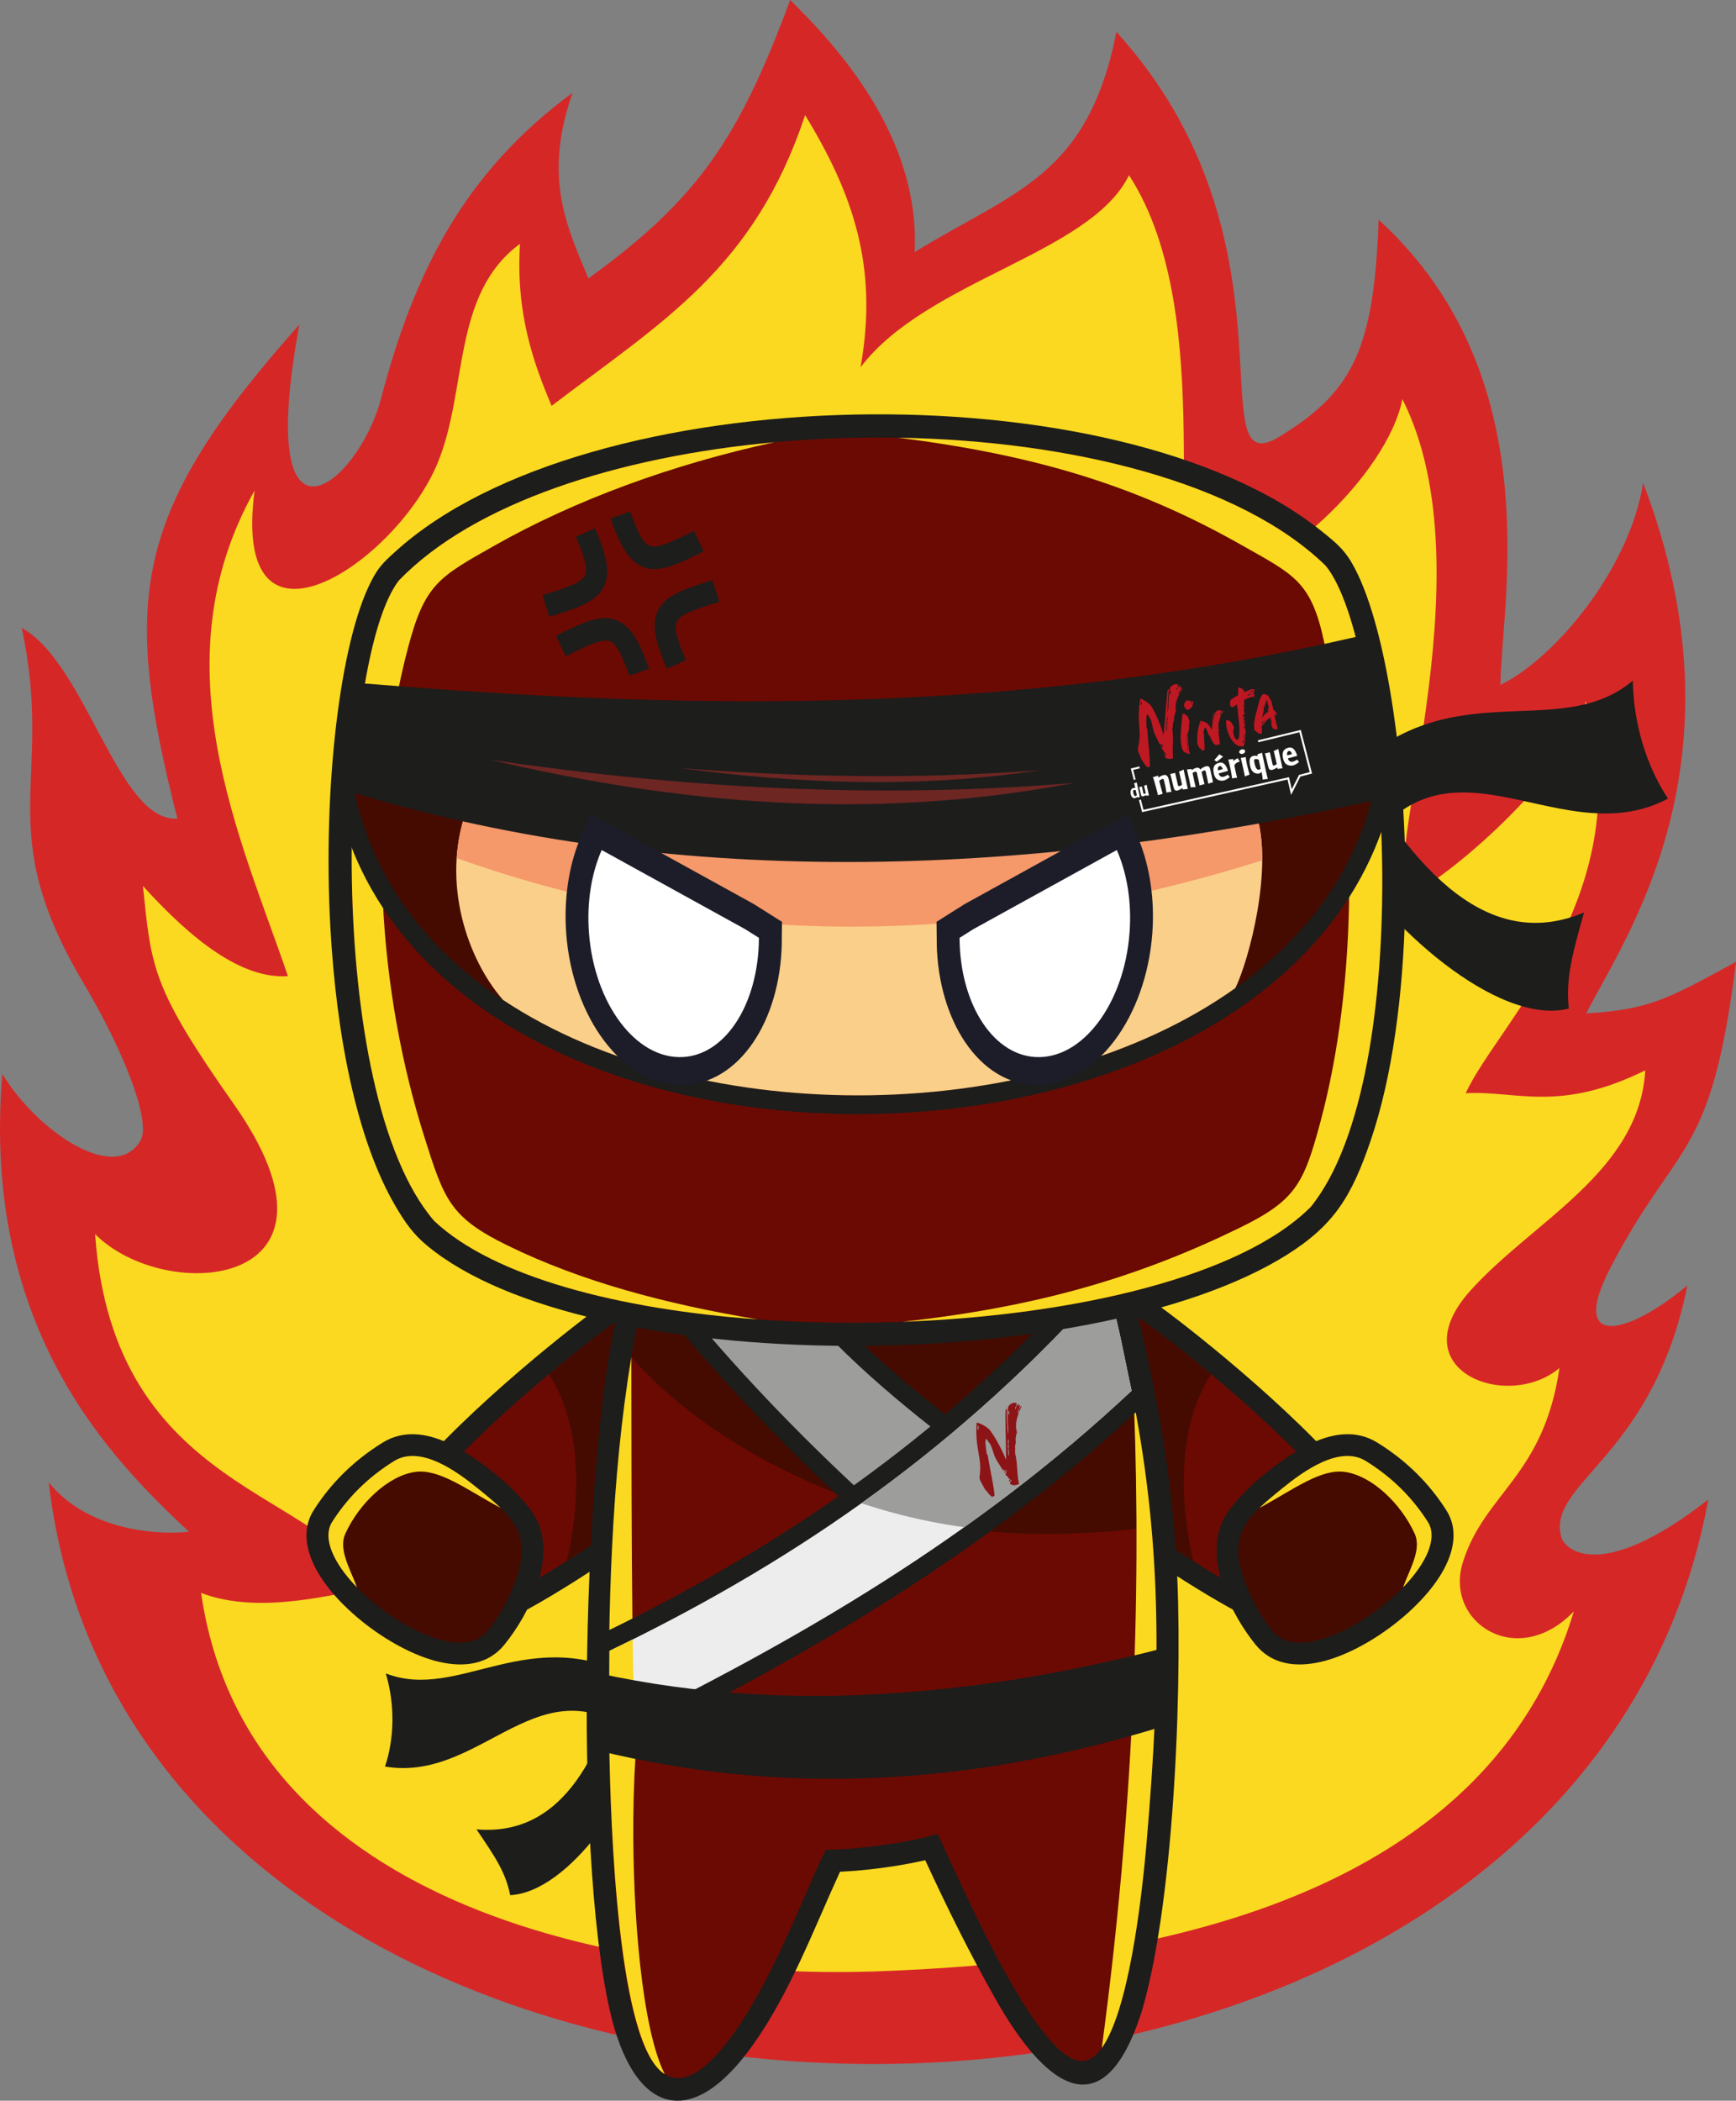 <?xml version="1.0" encoding="UTF-8"?>
<svg id="Calque_2" xmlns="http://www.w3.org/2000/svg" viewBox="0 0 1267.31 1532.75">
  <rect x="0" y="0" width="1267.31" height="1532.75" fill="#808080" stroke="none"/>
  <defs>
    <style>
      .cls-1 {
        fill: #d62727;
      }

      .cls-1, .cls-2, .cls-3, .cls-4, .cls-5, .cls-6, .cls-7, .cls-8, .cls-9, .cls-10, .cls-11 {
        fill-rule: evenodd;
      }

      .cls-2, .cls-12 {
        fill: #fff;
      }

      .cls-3 {
        fill: #f5986a;
      }

      .cls-13 {
        fill: #bd1622;
      }

      .cls-4 {
        fill: #ededed;
      }

      .cls-5 {
        fill: #facf89;
      }

      .cls-6, .cls-14 {
        fill: #1d1d1b;
      }

      .cls-7 {
        fill: #6e2623;
      }

      .cls-15 {
        fill: #be1823;
      }

      .cls-8 {
        fill: #6b0a03;
      }

      .cls-16 {
        fill: #1c1d29;
      }

      .cls-17 {
        fill: none;
        stroke: #fff;
        stroke-miterlimit: 10;
        stroke-width: 1.42px;
      }

      .cls-9 {
        fill: #fad920;
      }

      .cls-10 {
        fill: #9d9d9c;
      }

      .cls-18 {
        fill: #8c1416;
      }

      .cls-11 {
        fill: #450b00;
      }
    </style>
  </defs>
  <g id="ninja">
    <path class="cls-1" d="M35.58,1081.49c26.19,32.94,73.93,38.99,102.38,36.15C83.81,1066.83-14.11,971.41,1.71,783.68c25.94,42.33,82.88,80.5,100.98,48.22,7.9-14.09-13.34-66.9-41.4-114.02-68.38-114.82-21.2-146.77-45.43-259.76,47.33,26.12,70.3,142.06,113.63,139.14-40.68-159.96-33.36-223.04,89.05-360.44-33.37,180.37,43.21,116.38,59.54,54.24,24.14-91.83,60.24-164.72,139.87-223.36-21.18,60.93-5.06,95.83,11.6,135.44,79.47-57.48,109.71-101.6,147.29-203.14,32.67,32.2,95.26,98.84,90.82,183.93,73.36-44.88,126.37-55.12,147.36-160.62,136.84,150.33,60.61,326.88,116.53,296.77,55.6-33.21,71.42-63.87,74.88-159.74,125.66,114.53,89.16,282.09,88.94,339.38,40.61-19.92,94.52-85.47,104.14-147.37,77.91,203.76-13.36,331.76-41.57,387.06,46.72-2.82,59.78-10.73,109.37-37.6-18.23,146.44-43,129.28-91.81,223.45-30.22,58.32,11.55,50.03,56.33,12.56-25.31,125.93-102.17,143.34-92.21,183.27,2.52,10.09,29.45,33.96,107.48-27.03-103.11,559.31-1146.96,543.1-1211.53-12.56h0Z"/>
    <path class="cls-9" d="M146.83,1162.24c44.08,16.9,100.3-.74,122.51-2.96-30.09-72.32-186.49-68.26-199.92-258.83,51.66,51.78,196.32,40.21,101.33-94.79-60.06-85.37-60.21-99.31-66.41-159.21,35.73,39.33,72.02,68.05,105.85,65.77-33.47-98.52-95.77-227.4-24.33-354.31-17.59,133.76,103.35,52.91,133.58-20,22.24-53.65,10.29-123.31,60.17-160.03-3.22,51.05,10.06,87.32,23.07,118.24,81.34-61.84,147.88-100.26,185.08-212.11,35.22,57.79,53.54,111.02,40.45,183.97,48.58-63.94,167.85-82.5,195.98-140.13,67.5,103.6,20.88,297.1,54.13,297.27,50.36.27,134.52-78.37,145.45-133.91,65.04,128.62-20.78,349.24,6.47,361.45,31.7-15.55,119.78-92.66,127.28-140.98,41.06,138.23-63.73,234.34-87.57,285.98,36.47-2.2,67.95,14.6,131.13-16.74-4.33,74.23-82.29,110.11-127.74,160.83-51.75,57.76,26.81,88.45,65.09,56.41-11.6,79.12-54.41,90.7-70.48,141.59-13.87,43.96,39.64,78.95,80.96,35.98-69.19,228.73-354.37,256.6-505.28,262.5-177.68,6.94-463.16-42.04-496.81-275.98h0Z"/>
    <path class="cls-14" d="M816.26,957.15c3.39-10.87,17.01-14.41,25.59-7.45,20.19,14.11,100.87,76.74,146.82,132.47,15.22,18.47,26.95,36.59,32.09,52.72,13.46,42.21-17.83,59.93-54.45,62.93-16.86,1.38-46.13-11.62-76.68-29.28-42.35-24.47-89.52-58.63-105.17-72.92-15.12-13.78,25.61-118.75,31.81-138.49h0ZM813.66,1079.25c19.01,15.43,57.18,42.3,92.34,62.62,57.66,33.33,124.66,40.92,57.66-40.39-35.4-42.95-92.5-90.23-123.34-113.96-9.08,30.52-17.32,61.28-26.66,91.72h0Z"/>
    <path class="cls-8" d="M795.4,1084.33c13.22-42.04,22.95-80.69,36.17-122.72,32.33,22.17,272.1,209.42,133.46,220.79-32.41,2.65-144.31-74.96-169.62-98.06h0Z"/>
    <path class="cls-11" d="M795.4,1084.33c13.22-42.04,22.94-80.69,36.17-122.72,7.92,5.43,28.29,20.78,52.49,41-21.02,33-25.4,81.64-13.04,136.3-32.83-20.91-63.74-43.73-75.62-54.57h0Z"/>
    <path class="cls-14" d="M916.52,1199.91c-18.03-22.31-36.55-60.47-24.63-88.61,8.8-20.78,45.42-49.19,66.37-58.68,15.35-6.96,32.05-9.44,47.25-.03,20.53,12.7,37.38,29,50.36,49.37,7.95,12.49,6.47,27.64-1.83,43.04-15.88,29.5-57.48,60.1-89.84,67.54-18.9,4.34-36.17,1.59-47.67-12.63h0ZM941.44,1180.12c2.51,3.09,8.36,3.22,15.57,1.56,23.4-5.37,57.27-30.11,68.79-51.5,2.91-5.4,4.17-9.55,3.03-11.36-10.3-16.17-23.93-29.4-40.21-39.47-4.1-2.54-10.54-1-17.14,1.99-12.72,5.76-45.03,30.11-50.1,42.08-6.31,14.91,9.32,43.41,20.06,56.69h0Z"/>
    <path class="cls-11" d="M928.98,1190.01c-6.88-8.52-12.54-17.75-16.91-27.74-17.96-41.08-4.59-53.21,24.14-76.47,14.58-11.81,41.55-31.78,60.86-19.84,19.07,11.8,34,26.71,45.28,44.43,9.43,14.82-6.6,40.34-32.93,61.14-27.12,21.42-64.93,37.65-80.43,18.48h0Z"/>
    <path class="cls-9" d="M919.29,1100.33c4.73-4.58,10.43-9.27,16.92-14.52,14.59-11.81,41.56-31.78,60.86-19.84,19.07,11.8,34,26.7,45.28,44.43,7.48,11.75-1.05,30.23-18.03,47.75,4.56-13.15,13.8-27.43,8.36-39.27-10.26-22.37-31.62-42.35-51.05-44.94-17.52-2.34-36.7,12.45-62.34,26.4h0Z"/>
    <path class="cls-14" d="M471.16,1079.25c-5.46-17.82-10.35-35-15.23-52.17-3.73-13.12-7.47-26.25-11.42-39.55-30.84,23.72-87.94,71.01-123.34,113.96-12.99,15.75-22.77,30.54-26.62,42.59-6.29,19.71,10.9,21.58,26.53,22.87,9.32.76,32.15-10.27,57.75-25.07,35.16-20.32,73.33-47.19,92.33-62.62h0ZM500.36,1095.64c-15.66,14.29-62.83,48.44-105.17,72.92-30.55,17.66-59.82,30.66-76.68,29.28-36.63-3-67.92-20.72-54.46-62.93,5.15-16.13,16.87-34.25,32.09-52.72,45.94-55.74,126.63-118.37,146.82-132.47,1.61-1.3,3.52-2.33,5.65-2.95,8.45-2.46,17.38,2.2,19.93,10.4,6.2,19.73,46.93,124.71,31.81,138.49h0Z"/>
    <path class="cls-8" d="M489.42,1084.33c-13.22-42.04-22.95-80.69-36.17-122.72-32.33,22.17-272.1,209.42-133.46,220.79,32.42,2.65,144.31-74.96,169.63-98.06h0Z"/>
    <path class="cls-11" d="M489.42,1084.33c-13.22-42.04-22.95-80.69-36.17-122.72-7.92,5.43-28.29,20.78-52.49,41,21.03,33,25.4,81.64,13.04,136.3,32.83-20.91,63.74-43.73,75.62-54.57h0Z"/>
    <path class="cls-14" d="M343.38,1180.12c10.74-13.28,26.36-41.79,20.06-56.69-5.07-11.97-37.39-36.32-50.1-42.08-6.6-2.99-13.04-4.53-17.14-1.99-16.29,10.08-29.91,23.29-40.21,39.47-1.15,1.81.12,5.96,3.03,11.36,11.52,21.39,45.39,46.13,68.79,51.5,7.22,1.66,13.07,1.54,15.57-1.56h0ZM368.3,1199.91c-11.5,14.21-28.76,16.97-47.67,12.63-18.26-4.2-38.64-15.58-55.14-28.6-15.3-12.09-27.67-25.88-34.7-38.94-8.3-15.4-9.78-30.55-1.83-43.04,12.97-20.38,29.83-36.68,50.35-49.37,15.2-9.41,31.91-6.92,47.25.03,20.94,9.49,57.58,37.9,66.37,58.68,11.77,27.8-6.08,65.66-24.64,88.61h0Z"/>
    <path class="cls-11" d="M355.84,1190.01c6.89-8.52,12.54-17.75,16.91-27.74,17.96-41.08,4.59-53.21-24.13-76.47-14.58-11.81-41.56-31.78-60.86-19.84-19.07,11.8-34,26.71-45.29,44.43-9.43,14.82,6.6,40.34,32.93,61.14,27.12,21.42,64.92,37.65,80.43,18.48h0Z"/>
    <path class="cls-9" d="M365.54,1100.33c-4.73-4.58-10.43-9.27-16.92-14.52-14.58-11.81-41.56-31.78-60.86-19.84-19.07,11.8-34,26.7-45.28,44.43-7.48,11.75,1.05,30.23,18.04,47.75-4.56-13.15-13.8-27.43-8.36-39.27,10.26-22.37,31.62-42.35,51.05-44.94,17.52-2.34,36.7,12.45,62.34,26.4h0Z"/>
    <path class="cls-6" d="M1156.37,665.76c-67.66,28.53-123.15-26.14-173.24-117.57-9.03,14.01-18.1,47.58-4.24,71.53,31.4,54.3,114.19,129.37,166.35,116.18-2.27-22.2,2.46-39.33,11.14-70.14h0Z"/>
    <path class="cls-6" d="M1191.99,496.61c-55.56,46.77-137.35-10.37-213.83,74.34-18.66,20.66-11.17,55.2,3.26,75.57,64.36-135.95,151.59-19.11,236.27-63.82-15.33-23.08-25.21-54.02-25.71-86.09h0Z"/>
    <path class="cls-6" d="M347.83,1334.75c59.36,5.06,90.34-47.07,108.78-124.48,10.23,8.03,24.92,30.16,19.52,50.6-12.24,46.34-59.94,119.45-103.69,121.9-3.25-16.53-10.83-27.8-24.6-48.02h0Z"/>
    <path class="cls-6" d="M281.66,1220.97c54.03,20.98,105.01-38.97,183.98,4.58,19.26,10.62,21.24,37.24,14.57,55.23-81.11-83.28-122.82,20.97-199.14,8.14,6.75-20.15,7.46-44.72.58-67.96h0Z"/>
    <path class="cls-14" d="M483.97,960.83c-12.22,40.51-20.98,141.21-22.77,245.88-1.64,95.96,2.67,194.57,15.65,252.45,10.73,47.87,17.85,54.64,47.2,12.66,28.35-40.53,42.24-86.6,64.3-129.61,6.73-13.17,68.78-11.99,90.66-19.65,8.13-2.83,16.99,1.15,20.34,8.93,18.55,37.96,34.7,76.37,55.51,113.41,22.94,40.84,32.85,63.68,47.76,12.27,22.92-79.06,27.99-247.46,23.45-318.92-3.9-61.24-14.13-122.13-33.19-193.61-60.16-31.19-256.58-31.48-308.9,16.19h0ZM428.62,1206.19c1.78-103.97,10.57-205.1,23.02-250.95,1.33-4.92,2.61-10.76,6.26-14.55,60.18-62.51,287.5-63.97,356.64-21.21,3.89,2.04,6.94,5.63,8.18,10.19,20.72,76.29,31.76,141.04,35.93,206.53,5.1,80.12-.44,246.26-24.73,330.04-28.84,92.08-72.85,52.79-106.89-7.2-18.78-33.09-35.65-67.23-51.58-101.77-19.84,4.48-41.94,7.42-62.23,8.4-19.27,42.02-35.84,86.73-62.46,124.79-46.98,67.18-88.94,50.75-105.73-24.16-13.56-60.48-18.08-161.92-16.41-260.12h0Z"/>
    <path class="cls-8" d="M469.65,951.99c-25.09,74.18-36.94,384.85-8.72,510.74,13.69,61.04,38,73.43,76.47,18.41,28.64-40.96,52.6-106.47,65.45-131.53,22.31.21,65.16-5.93,81.52-11.66,15.59,31.76,72.8,168.18,106.33,165.84,28.4-1.98,41.46-103.18,46.35-159.86,13.38-155.15,10.77-259.43-30.13-409.99-56.85-36.89-279.89-41.55-337.28,18.05h0Z"/>
    <path class="cls-11" d="M840.55,1113.74c-5.08-56.49-15.66-113.68-33.61-179.79-49.22-31.94-222.96-39.71-305.97-2.56-9.69,6.18-23.01,8.01-29.66,14.56-3.67,10.28-7.33,26.18-10.4,44.29,42.71,48.91,116.4,93.75,199.26,115.24,58.96,15.29,96.53,15.55,151.04,11.85,7.48-.51,17.74-1.72,29.36-3.59h0Z"/>
    <path class="cls-9" d="M804.32,1494.29c19.14-26.75,28.71-103.65,32.74-150.35,10.58-122.73,11.16-213.64-9.31-320.81,5.62,146.6-.83,302.67-23.43,471.16h0Z"/>
    <path class="cls-9" d="M485.3,1513.34c-16.58-32.53-23.58-116.95-22.96-186.27.19-21.91,1.1-42.26,2.63-58.89-4.58-1.96-3.88-251.76-4.08-277.88-14.71,87.43-17.34,187.39-16.19,277.62.82,66.32,6.6,225.07,40.61,245.41h0Z"/>
    <path class="cls-14" d="M549.39,929.78c-14.42,2.87-28.76,6.07-42.87,10.07,36.57,44.85,76.31,86.88,118.31,126.67l33.43-25.13c-39.97-32.49-79.14-69.37-108.86-111.61h0ZM551.85,901.39c5.49-1.39,11.57.79,14.93,5.84,28.78,43.27,68.36,80.48,108.55,113.1,8.3,6.73,30.17,20.1,13.64,32.54l-48.45,36.42c-7.6,5.71-16.17,13.9-25.7,4.95-47.54-44.39-92.55-91.67-133.43-142.29-6.66-8.25-20.72-23.71-3.47-31.38,18.91-8.36,54.65-15.55,73.93-19.16h0Z"/>
    <path class="cls-10" d="M555.45,914.66c-20.92,3.89-55.9,11.42-71.75,18.43,42.62,54.05,89.84,104.11,140.37,151.29,18.84-14.16,37.68-28.33,56.53-42.49-50.83-39.86-94.84-81.63-125.15-127.22h0Z"/>
    <path class="cls-14" d="M458.6,1213.08c-.05,9.65-.11,19.31-.12,28.96,127.51-63.23,247.55-135.03,352.61-232.04-3.29-15.52-6.21-31.12-10.05-46.53-98.7,106.52-212.41,185.96-342.45,249.61h0ZM431.26,1205.15c-.26-5.33,2.62-10.55,7.73-13.01,119.16-57.53,225.15-128.36,318.36-222.67,8.56-8.67,55.75-63.75,66.32-27.28,3.9,13.36,21.82,73.1,11.78,82.48-113.75,106.54-244.85,183.62-384.23,251.51-1.93,1.04-4.15,1.63-6.5,1.63-7.58,0-13.74-6.15-13.74-13.73,0-19.64.21-39.29.28-58.94h0Z"/>
    <path class="cls-4" d="M444.95,1204.48c0,.09,0,.18,0,.27-.07,21.64-.22,37.7-.22,59.34,139.01-67.68,267.57-142.79,381.39-249.38-4.85-21.76-8.68-45.03-15.59-68.7-4.04.02-8.07.04-12.11.06-108.79,119.81-228.65,198.16-353.46,258.42h0Z"/>
    <path class="cls-9" d="M444.95,1204.48c0,.09,0,.18,0,.27-.07,21.64-.22,37.7-.22,59.34,6.24-3.04,12.46-6.1,18.67-9.17-.69-12.8-1.18-33.87-1.54-58.73-5.62,2.81-11.26,5.57-16.9,8.29h0Z"/>
    <path class="cls-10" d="M703.91,1114.29c42.35-30.13,83.15-63,122.21-99.58-4.85-21.76-8.68-45.03-15.59-68.7-4.04.02-8.07.04-12.11.06-54.05,59.52-110.84,108.81-169.61,150.74,7.11,2.36,14.35,4.56,21.72,6.57,17.95,4.91,35.81,8.52,53.39,10.92h0Z"/>
    <path class="cls-14" d="M989.13,414.86c23.41,44.7,38.95,148.31,36.64,249.31-1.4,60.56-9.08,120.84-25.15,167.98-13.8,40.48-26.54,61.73-61.47,83.58-142.46,89.17-510.56,89.74-627.23-6.78-10.3-8.52-16.09-16.84-23.08-28.72-28.67-48.73-43.36-125.68-47.65-203.39-5.64-102.24,6.98-207.77,29.52-252.2,5.43-10.73,9.08-14.16,17.62-21.92,139.7-127.21,527.2-134.99,676.52-15.13,11.67,9.36,17.45,14.2,24.3,27.27h0ZM991.93,663.5c2.41-104.99-13.66-210.41-36.92-239.51-127.22-122.02-527.84-115.61-650.95,10.58-22.23,30.01-34.83,135.71-29.05,240.41,4.61,83.58,21.14,165.01,54.13,204.03,104.63,97.02,513.58,90.43,615.14-9.81,31.8-40.1,45.73-122.04,47.65-205.71h0Z"/>
    <path class="cls-8" d="M967.68,412.67c46.35,56,67.43,371.12-10.75,467.86-107.12,107.47-529.45,114.27-639.97,10.3-81.25-94.18-70.32-409.81-25.8-467.27,128.95-133.84,543.33-140.51,676.52-10.89h0Z"/>
    <path class="cls-9" d="M553.18,962.66c-101.49-7.3-192.86-31.03-236.22-71.83-81.25-94.18-70.32-409.81-25.8-467.27,54.58-56.64,160.29-90.5,274.17-100.9-74.56,16.22-145.35,41.97-205.24,75.92-39.26,22.26-49.85,27.49-61.93,72.89-32.42,121.88-21.31,253.63,11.53,357.72,14.54,46.09,18.71,59.03,61.11,79.69,53.88,26.26,115.04,42.55,182.37,53.77h0Z"/>
    <path class="cls-9" d="M967.68,412.67c46.35,56,67.43,371.12-10.75,467.86-50.81,50.97-172.52,79.28-298.24,83.89,98.67-10.79,172.25-32.51,245.9-68.4,41.15-20.05,47.14-32.05,59.31-77.34,27.03-100.61,28.15-231.34,2.78-350.13-9.52-44.58-22-49.14-60.1-70.74-77.74-44.07-151.88-65.93-250.9-78.46,126.83,2.14,249.95,32.93,312,93.33h0Z"/>
    <path class="cls-14" d="M1016.39,579.72c-20.03,86.93-84.87,149.76-169.27,188.18-126.04,57.37-295.9,60.15-423.73,6.86-91.03-37.96-160.85-104.2-179.08-199.36-2.01-10.51,8.12-18.81,17.8-15.59,272.74,70,469.9,66.68,740.2-12.18,23.54-6.82,16.43,21.82,14.07,32.09h0ZM835.75,743.01c74.75-34.02,132.56-88.45,152.3-162.81-256.83,72.19-452.52,75.33-711.54,11.45,22.12,73.68,81.63,126.2,157.41,157.79,120.89,50.4,282.63,47.84,401.84-6.42h0Z"/>
    <path class="cls-11" d="M1006.13,560.78c-49.2,310.66-689.17,320.95-748.34,12.04,277.74,71.41,473.04,68.26,748.34-12.04h0Z"/>
    <path class="cls-5" d="M901.83,720.94c-141.61,100.83-389.85,104.81-534.64,8.61-26.14-29.99-45-85.34-27.05-137.25,250.37,42.07,321.84,52.26,576.62.54,13.45,39.82-5.25,108.42-14.93,128.1h0Z"/>
    <path class="cls-3" d="M333.37,626.06c.74-11.22,2.9-22.58,6.77-33.77,250.37,42.07,321.84,52.26,576.62.54,3.44,10.18,4.77,22.24,4.69,34.88-205.94,64.76-402.45,64.83-588.08-1.65h0Z"/>
    <path class="cls-14" d="M1013.94,515.13c2.65,17.68,4.59,35.49,6.01,53.16.57,7.27-4.63,13.66-11.75,14.66-247.63,55.13-508.05,69.18-753.25-5.48-18.71-5.67-5.98-54.63-4.18-67.13,1.91-13.42,13.87-11.81,23.36-11.03,243.94,19.92,475.41,20.54,715.94-34.64,21.16-4.85,22.07,38.61,23.86,50.46h0ZM982.58,494.46c-236.65,52.38-466.23,52.05-706.36,32.58-1.12,9.11-2.04,18.25-2.79,27.41,234.08,68.71,482.02,55.49,718.12,4.15-2.04-21.46-4.88-42.96-8.97-64.13h0Z"/>
    <path class="cls-6" d="M993.15,478.04c5.87,26.2,10.4,57.58,13.12,91.33-278.67,62.17-526.52,62.26-747.35-4.98,1.27-18.41,3.1-35.94,5.43-52.1,231.44,19.3,469.2,25.3,728.8-34.25h0Z"/>
    <path class="cls-6" d="M437.37,1220.96c-.15,17.5-.3,38.84-.45,56.34,131.84,32.36,268.84,26.56,411.01-17.42.98-13.96,1.08-43.55,2.06-57.51-124.98,32.5-269.86,49.81-412.62,18.59h0Z"/>
    <path class="cls-16" d="M570.71,685.85l-.02,1.96.03.15c-.5,28.45-8.26,53.93-20.75,72.42-13.19,19.51-31.65,31.36-52.72,31.27h-.06s-.57,0-.57,0l-.13.03c-22.49-.4-43.17-14.27-58.38-36.37-14.35-20.83-23.85-49.16-25.1-80.05-.48-11.88.32-23.42,2.2-34.34,1.97-11.4,5.12-21.93,9.24-31.28l6.87-15.61,13.95,7.69,104.64,57.69.87.51,10.14,6.4,9.94,6.26-.15,13.27h0ZM523.71,733.23c6.57-9.73,11.15-22.73,12.87-37.6l-87.86-48.44c-.34,1.53-.65,3.06-.92,4.64-1.29,7.41-1.82,15.48-1.47,24,.86,21.38,7.18,40.63,16.7,54.45,8.65,12.56,19.91,20.43,31.72,20.64v.02h.44c11.06.03,21.07-6.67,28.53-17.7h0Z"/>
    <path class="cls-2" d="M554.03,684.27c-.21,49.19-25.54,87.61-58.42,87.03-34.31-.62-63.84-43.48-65.95-95.75-.84-20.76,2.78-39.88,9.59-55.35l104.64,57.69,10.14,6.39h0Z"/>
    <path class="cls-16" d="M683.85,687.81l-.02-1.96-.15-13.27,9.95-6.26,10.14-6.4.87-.51,104.64-57.69,13.94-7.69,6.87,15.61c4.12,9.35,7.27,19.89,9.24,31.28,1.89,10.91,2.69,22.46,2.21,34.34-1.25,30.88-10.75,59.22-25.1,80.05-15.22,22.1-35.89,35.97-58.39,36.37l-.13-.03h-.57s-.06,0-.06,0c-21.07.09-39.53-11.76-52.72-31.27-12.49-18.49-20.25-43.97-20.76-72.42l.03-.15h0ZM717.95,695.64c1.72,14.87,6.29,27.87,12.86,37.6,7.46,11.03,17.47,17.74,28.53,17.72h0s.44-.01.44-.01v-.02c11.8-.21,23.07-8.09,31.71-20.64,9.52-13.82,15.85-33.07,16.71-54.45.34-8.51-.19-16.58-1.47-24-.27-1.57-.58-3.11-.92-4.64l-87.86,48.44h0Z"/>
    <path class="cls-2" d="M700.5,684.27c.21,49.19,25.54,87.61,58.42,87.03,34.31-.62,63.85-43.48,65.96-95.75.84-20.76-2.78-39.88-9.59-55.35l-104.65,57.69-10.14,6.39h0Z"/>
    <path class="cls-14" d="M512.81,402.73c-9.12,4.6-16.61,8.19-23.14,10.32-6.63,2.15-12.24,2.8-17.51,1.47-5.7-1.45-10.33-4.86-14.52-10.68-4.1-5.69-7.77-13.73-11.61-24.57l-.35-.99.96-.34,12.48-4.43.96-.34.35.99c2.84,8.01,5.3,13.87,7.7,17.87,2.28,3.81,4.45,5.87,6.81,6.47,2.8.72,6.56,0,11.5-1.84,5.08-1.89,11.4-4.96,19.19-8.89l.93-.47.46.97,6.23,13.07.45.94-.9.45h0ZM406.71,463.49c9.12-4.61,16.61-8.2,23.13-10.33,6.63-2.16,12.24-2.81,17.52-1.47,5.7,1.45,10.33,4.85,14.52,10.68,4.1,5.7,7.76,13.73,11.61,24.56l.35,1-.96.34-12.47,4.43-.96.34-.35-1c-2.85-8.02-5.32-13.88-7.71-17.88-2.28-3.8-4.45-5.87-6.81-6.47-2.8-.71-6.56,0-11.5,1.85-5.09,1.88-11.4,4.96-19.19,8.89l-.93.47-.47-.98-6.23-13.06-.45-.94.9-.45h0ZM397.04,433.88c8.33-2.52,15.02-4.64,20.01-6.79,4.85-2.08,8.07-4.16,9.62-6.61h0c1.32-2.08,1.51-5.1.61-9.47-.95-4.57-3.12-10.56-6.46-18.39l-.41-.95.93-.41,12.1-5.39.94-.41.42.97c4.51,10.56,7.27,18.95,8.13,25.94h0c.88,7.14-.2,12.82-3.37,17.81-2.94,4.64-7.48,8.07-13.77,11.08-6.19,2.96-14.08,5.53-23.86,8.48l-.97.3-.31-1.02-4.27-13.83-.31-1.01.98-.3h0ZM524.13,439.48c-8.34,2.52-15.02,4.64-20.01,6.78-4.85,2.08-8.08,4.16-9.63,6.61-1.32,2.08-1.51,5.11-.6,9.48.95,4.57,3.12,10.56,6.46,18.38l.41.96-.93.41-12.09,5.39-.94.42-.42-.98c-4.52-10.56-7.27-18.96-8.13-25.94-.88-7.14.2-12.82,3.36-17.81h0c2.94-4.64,7.48-8.06,13.77-11.07,6.19-2.97,14.08-5.53,23.86-8.49l.97-.29.31,1.01,4.27,13.83.31,1.02-.98.29h0Z"/>
    <g>
      <path class="cls-17" d="M828.36,568.89c-.66-2.55-1.32-5.09-1.98-7.64,1.84-.45,3.68-.91,5.52-1.36"/>
      <path class="cls-17" d="M918.41,540.87l30.67-7.44,7.89,30.45-8.16,2.11-6.04,11.92-2.32-10.01-106.18,23.8c-.7-2.71-1.41-5.43-2.11-8.14"/>
      <g>
        <path class="cls-12" d="M851.5,578.25c-.2-1.56-.49-3.21-.61-3.73-.17-.78-.84-3.53-.99-4.4-.24-1.1-.43-1.96-1.31-1.77-.62.14-1.75.8-2.35,1.36.3,1.2,2.1,8.24,2.54,9.47-1.11.39-2.33.66-3.53.98-.22-1.82-1.64-6.77-2.38-9.38-.42-1.48-.86-3.01-1.23-3.78,1.08-.24,2.57-.65,3.78-1.09l.29,1.48c.83-.75,2.53-1.64,3.74-1.9,1.93-.42,3.18.58,3.78,3.34.28,1.3,1.4,6.43,1.95,8.96-1.42.1-2.22.18-3.67.47Z"/>
        <path class="cls-12" d="M863.59,576.1l-.33-1.05c-.51.32-2.95,1.58-3.64,1.73-.95.21-1.75-.01-2.36-.75-.32-.69-.76-2.4-.96-3.29-.29-1.33-1.07-4.78-1.27-5.37-.11-.37-.56-2.08-.75-2.67,1.26-.18,2.63-.51,3.6-.81.24,1.12,1.91,8.49,1.95,8.66.21.98.49,1.16,1.18,1.01.62-.13,1.48-.59,1.9-1.05-.29-1.35-1.05-4.99-1.55-6.82-.21-.8-.45-2.07-.69-2.72.89-.32,2.28-.89,3.37-1.52l3.08,14.18c-.95.05-2.52.22-3.53.47Z"/>
        <path class="cls-12" d="M881.99,571.8c.03-.82-.49-2.88-.56-3.2-.18-.84-.97-4.47-1.12-5.13-.17-.78-.26-1.51-1.24-1.3-.75.16-1.57.82-1.9,1.05.25,1,1.85,8.02,2.15,8.92-.95.21-2.67.64-3.66.98-.04-.96-.33-2.16-.41-2.54-.19-.86-1.31-5.72-1.46-6.41-.21-.98-.48-1.28-1.34-1.1-.66.14-1.49.56-1.86.92,0,0,1.79,8.72,2.24,10.32-1.21-.04-2.52.07-3.59.21-.22-1.31-.82-4.38-.86-4.58l-1.86-8.56c.99-.03,2.09-.15,3.19-.33,0,0,.22.56.33.86.77-.71,2.19-1.44,3.5-1.73.98-.21,1.76.04,2.44.8.09.1.25.34.28.48.69-.76,2.58-2.01,4.12-2.35,2.13-.46,2.73.55,3.22,2.8l1.91,8.76c-.96.3-2.27.77-3.49,1.12Z"/>
        <path class="cls-12" d="M893.39,569.5c-1.31.28-3.17.09-4.34-.54-1.62-.82-2.53-2.65-2.98-4.72-1.16-5.33,1.2-7.11,4.28-7.78,2.91-.63,4.96,2,6.07,6.01-2.71.8-5.96,1.63-6.77,1.83.25.97.67,1.66,1.24,2.08.37.28,1.36.58,2.11.42.69-.15,2.11-.7,3.35-1.6.37.61.86,1.11,1.41,1.6-.53,1.05-3.44,2.5-4.38,2.7ZM888.31,555.73l-1.86-1.14,3.68-4.21,2.74,1.7-4.56,3.65ZM890.38,558.93c-.95.21-1.71,1.46-1.21,3.13.27-.03,1.19-.2,1.51-.33.58-.16,1.58-.46,1.93-.57-.48-1.41-1.15-2.47-2.23-2.23Z"/>
        <path class="cls-12" d="M901.12,558.5c.4,2.18,1.32,6.71,2.02,8.98-1.33.05-2.3.17-3.71.44-.12-1.51-.76-5.09-.88-5.63-.14-.63-.71-3.29-.8-3.66-.21-.95-.75-3.43-1.05-4.51,1.18.05,3.49-.37,3.49-.37l.35,1.61c.53-.72,1.58-1.58,3.13-2.16.41.94.81,1.51,1.49,2.45-2.54.64-3.6,1.72-4.05,2.84Z"/>
        <path class="cls-12" d="M907.14,550.06c-1.15.25-2.29-.29-2.49-1.18-.16-.75.66-1.83,1.78-2.08,1.21-.26,2.29.14,2.51,1.11.19.86-.68,1.9-1.8,2.14ZM908.81,566.57c-.33-1.98-1.4-6.58-1.55-7.27-.15-.69-1.26-5.31-1.47-6.29.87-.1,2.29-.35,3.63-.67.03.75.24,1.88.27,2.2.07.5.38,2.24.55,3.02.14.66.96,3.96,1.09,4.38.1.31.55,2.05.9,3.21-.81.24-2.39.85-3.43,1.41Z"/>
        <path class="cls-12" d="M921.81,568.81c-.15-2.41-.76-5.09-.85-5.64-.38.45-1.26,1.12-1.99,1.28-1.12.21-2.73-.25-3.45-.7-1.3-.77-2.36-2.35-2.86-4.63-1.07-4.9-.3-7.06,2.48-7.66.62-.14,2.48-.09,3.13.19-.18-.5-.45-1.26-.45-1.26,0,0,2.39-.7,3.44-1.23.21.95,2.24,10.47,2.51,11.68.13.58,1.33,6.11,1.77,7.52-1.16.04-2.29.2-3.74.45ZM916.29,553.84c-.95.21-.9,1.07-.36,3.55.59,2.71,1.67,4.53,3.11,4.21.49-.11.98-.37,1.25-.7l-1.37-6.61c-.92-.46-2.11-.57-2.64-.45Z"/>
        <path class="cls-12" d="M932.72,561.07l-.33-1.05c-.51.32-2.95,1.58-3.64,1.73-.95.21-1.75-.01-2.36-.75-.32-.69-.76-2.4-.96-3.29-.29-1.33-1.07-4.78-1.27-5.37-.11-.37-.56-2.08-.75-2.67,1.26-.18,2.63-.51,3.6-.81.24,1.12,1.91,8.49,1.95,8.66.21.98.49,1.16,1.18,1.01.62-.14,1.48-.59,1.9-1.05-.29-1.35-1.05-4.99-1.55-6.82-.21-.8-.45-2.07-.69-2.72.89-.31,2.28-.89,3.37-1.52l3.08,14.18c-.95.05-2.52.22-3.53.47Z"/>
        <path class="cls-12" d="M943.95,558.51c-1.31.28-3.17.09-4.34-.54-1.62-.82-2.53-2.65-2.98-4.72-1.16-5.33,1.2-7.11,4.28-7.78,2.91-.63,4.96,2,6.07,6.01-2.71.8-5.96,1.63-6.77,1.83.25.97.67,1.66,1.24,2.08.37.28,1.36.58,2.11.42.69-.15,2.11-.7,3.35-1.6.37.61.86,1.11,1.41,1.6-.53,1.05-3.44,2.5-4.38,2.7ZM940.94,547.94c-.95.21-1.71,1.46-1.21,3.13.27-.03,1.19-.2,1.51-.33.58-.16,1.58-.46,1.93-.57-.48-1.41-1.15-2.47-2.23-2.23Z"/>
      </g>
      <g>
        <path class="cls-12" d="M832.11,581.43c-.61.18-.92.35-1.35.63l-.51-.6c-.41.41-1.24.81-1.79.93-1.17.25-2.51-.82-2.96-2.88-.29-1.32-.14-2.41,0-2.81.15-.44.88-1.57,1.78-1.77.48-.1,1.11,0,1.54.04-.06-.29-.23-.96-.39-1.6-.2-.85-.49-1.9-.49-1.9,0,0,1.39-.4,1.88-.59l1.11,5.1c.06.27.73,3.28.86,3.87,0,.25.1.92.32,1.58ZM829.05,576.46c-.29-.11-.87-.15-1.22-.07-.64.14-.87.56-.54,2.09.32,1.48.91,2.53,1.68,2.36.33-.07.7-.32.91-.64-.23-1.08-.58-3.12-.83-3.74Z"/>
        <path class="cls-12" d="M836.78,580.67l-.18-.58c-.29.18-1.65.88-2.03.96-.53.12-.98,0-1.32-.42-.18-.38-.43-1.34-.53-1.84-.16-.74-.6-2.67-.71-3-.06-.2-.31-1.16-.42-1.49.7-.1,1.47-.29,2.01-.45.14.63,1.07,4.74,1.09,4.83.12.55.27.65.66.56.35-.08.83-.33,1.06-.58-.16-.76-.59-2.79-.87-3.8-.12-.45-.25-1.16-.39-1.52.5-.18,1.27-.49,1.88-.85l1.72,7.91c-.53.03-1.41.12-1.97.26Z"/>
      </g>
      <g>
        <path class="cls-15" d="M868.52,527.3l-.36.13c-.3,1.85.27,4.86-.85,6.4l.32.44-.94,1.34c-.41,2.71.11,5.7.28,8.26.03.36-.15,1.15.34,1.17.11,0,.02-.92,0-1.06-.06-2.37-.72-5.72-.17-7.79.38-.36.24.24.22.38-.23,2.79.27,5.74.41,8.9.08,2.13.52,3.95,1,4.7-.69-.04-1.32-.13-1.99-.31l-.5-1.29c-.14.32-.13.64.01,1.1-1.02-.42-2.01-1.13-2.99-2.4-2.82-7.28-.54-19.37-.23-25.54.07-.39.41-.78.77-.91.33-.12.72-.07,1.13-.07l.38.97c.78.09,1.67.84,2.02,1.73.42,1.09.85,2.59,1.16,3.87ZM867.05,546.13l.06,1.22c.01.13.27.5.31.03l-.09-1.58c-.68-.41-.3.2-.28.33Z"/>
        <path class="cls-15" d="M908.21,511.25c.03,1.82.08,2.95.24,4.41-.58,1.47-.51,3.79.27,5.91-.11.3-.43.16-.66-.07-.53-.54-1.07.34-.28,1.67l.57-.47c.15.21.26.9.29,1.51l-.99-.47-.14.52.35.24c.16.83.38,3.36,1.1,2.99.07.6.11,1.32-.49.91-.11.72.16,1.14.57.94.24.75-.37.71-.84.46l-.22.71.33.09c.05.56.19,1.13.61,1.76-.02-.77-.08-1.54.23-1.81.39,4.72.05,9.7-1.11,13.73-4.86,1.78-9.4-3.87-11.48-9.53-1.06-2.9-1.77-5.94-1.38-9.16,1.94-.71,4.16,1.09,5.75,5.41l-.69,1.66c0,1.52.28,3.3.7,4.45.71,1.93,1.58,2.97,2.66,2.58,1.28-.47,1.08-4.26,1.26-7.83-.35-7.55-2.3-15.62-1.04-24.08.23-1.5-.18-5.89.35-6.09.56-.2,1.34.19,2.23.59.82,1.01,1.26.59,1.65,1.65.59,1.61.18,5.58.17,7.31ZM907.44,541.89c.38-.4.73-.95.91-2-.59.43-1.43.89-1.19,1.53.05.14.15.31.28.47ZM908.02,541.62l-.29.63.27.42.14-.73-.12-.32ZM908.04,538.43l.2.14-.21.96.4-.04.18-1.53c.06-.44.08-.81-.27-1.05l-.3,1.52ZM908.68,536.83l.15-1.41c-.35.07-.67.3-.72.89l.57.52ZM907.61,527.82l.56.42c0-.52-.28-1.26-.44-1.72l-.12,1.3ZM908.89,526.72c-.43-.05-.51-1.49-.53-1.95l.33.19.2,1.76ZM907.44,515.66l.54-.04-.13-1.57c-.26.1-.46.69-.41,1.62Z"/>
        <path class="cls-15" d="M930.4,521.6c-.01.72.74,2.31.35,3.28.58.14.69,1.15.44,1.74.42.49.72.85.44,2.12.03.16.28-.14.32-.23.44,1.28.58,2.36.69,3.58-1.02.35-2.4-.45-2.84-.05-.26-.75-.48-1.01-.95-.86l-.18-.53c.17-.06.25-.21.18-.48-.17.06-.34-.01-.45-.27-.28-.87-.31-2.08-.56-3.25.23-.08.42.4.61.97.23-.08-.01-1.71-.29-2.59l-.47-.05c.21.6.53,1.41.06,1.36-.11-.55-.53-1.88-.61-2.35l.87.59c-.21-.43-.09-.6-.38-1.13-1.91.56-5.7,5.24-6.73,6.89l.03.54.31.4c-.04,1.48.07,3.16-.14,4.12l-2.48-.29c-.56-1.11-2.18-1.11-2.2-2.19l-.53.18c-1.52-5.82,1.59-13.67,2.82-19.37.63-2.82,1.56-4.89,2.39-6.47.14-.3,1.22-.24,1-.97.49,0,1.59.13,2.27.41l-.51.42c.22.64.76-.34.99-.25,1.7.77,1.81,3,2.87,3.85.11.17,1.32,3.37.96,3.87.1.05.13.04.26.08.13.88.3,2.04.65,3.1.15.45,1.91,1.28,2.46,2.94-.57.28-1.13.64-1.67.9ZM921.11,528.1c-.06.31-.07.48-.1.79l1.92-2.33c-.58-.22-1.34.96-1.82,1.54ZM921.91,526.07c-.22.2-.4.3-.59.49l-.14.76c.1-.12.74-.67.73-1.26ZM924.89,510.72c-.61.25-1.3,2.83-1.87,5.42l-.24-.13c-.02-.33-.01-.58-.2-.69-.26.84-.36,1.25.22,1.85-.2.91-.39,1.73-.58,2.46-.25,1.05-.51,2.94-.77,4.42.48-.67.67-1.61,1.73-2.68.93-.94,1.57-1.33,2.61-2.1-.29-.99-.24-1.81-.32-2.37l.79.36c-.06-1.28-.81-4.43-1.11-6.21l-.25-.34ZM924.13,525.15v-.04c-.73.28-.99.46-.89,1.09.22-.29.63-.67.89-1.06ZM925.98,518.65c.05.49.28.41.49.29l-.13-.42-.36.12ZM926.04,517.96h-.15s.03.46.03.46l.3-.1-.18-.36ZM925.17,513.1l-.3.1-.14-1.09.24-.25.2,1.23ZM928.54,527.9l.06.52.2-.07-.11-.64-.15.18Z"/>
        <path class="cls-13" d="M913.2,502.93c-2.82,1.23-5.35,2.32-7.47,3.36-3.76,1.84-7.55,4-7.7,5.27-.72,6.22,2.87,3.96,2.87,3.96,0,0,9.22-6.9,13.12-6.96.02,0,1.89-1.22,1.9-1.22.25-.08-1.18-1.32-.47-2.11.1-.11.3-.35.33-1.05,0,0-1.51.36-1.51.36-.3.07-.75.13-1.26.28-.21.06-.59.3-.31-.12.04-.05.14-.19.3-.26.27-.12.48-.17.81-.26,1.2-.32,2.03-.25,2.05-.5,0,0,0,0,0-.02,0-.01-.03-.51-.05-.58-.06-.22-1.14-.34-2.6-.16ZM915.27,505.99v.05c-.48.22-1.06.36-1.43.51.35-.72.68-.72,1.43-.56ZM913.35,506.72l-3.1,1.16c.23-.29.35-.46.61-.74.77-.29,2.18-1.01,2.48-.41ZM912.77,505.5l-.55.45c-.12.1-.27.15-.43.15-.17,0-.34-.02-.55,0,.47-.54,1.37-.56,1.54-.6Z"/>
        <path class="cls-13" d="M932.4,521.15l-.09.42c-.61.32-1.42.77-1.43.28l1.52-.71Z"/>
        <path class="cls-13" d="M915.84,507.85l.02.54c-.56.4-1.31.97-1.44.34l1.43-.88Z"/>
        <path class="cls-13" d="M871.18,512.92c-.25.07-.49.14-.67.21.23-.44.44-.6.75-.62.05-.3.08-.62.11-.93l-2.79.95c.24-.29.36-.45.63-.73.29-.1.68-.26,1.06-.39-.34.01-.7.01-1.11-.02-1.9-.14-2.35-.67-3-.19-1.39,1.02-2.23,3.34-1.47,4.58.45.73,1.85,2.61,2.48,2.22.15-.09.24-.17.53-.36.24-.16.59-.36,1.22-.57,1.01-.9,1.6-1.9,1.97-3-.35.08-.6.04-.84-.18l1.01-.35c.05-.21.08-.42.12-.63ZM868.85,513.55l.65-.67c.28-.07.49-.05.8-.11-.41.59-1.29.72-1.46.77Z"/>
        <g>
          <path class="cls-15" d="M892.42,518.7c-.15.23-.31.45-.42.63-.13-.37-.09-.59.13-.79l-.36-.2c-.12.21-.59.65-.8.74l-.12-.12.37-.74c-.7-.23-1.61-.08-2.67.39-.61.28-1.13.7-1.34,1.08-.86,2.74-1.43,5.8-1.58,7.76l-.17,1.05c-.08-.01-.05-.27-.02-.92.16-1.54.33-4.63,1.22-7.55l-.58.36c-.53.55-1.19,6.99-1.35,12.01-.95-1.35-2.3-3.46-3.13-4.39-1-1.16-4.25-2.01-5.32-2.05-1.07,3.83-2.83,8.9-2.22,15.89.09.76,0,1.26.64,2.31l.87,1.5c.45.07,1.99,2.28,2.85,1.94l.83-.33c.39-2.68-.32-7.86-.32-11.82l-.34-.54c.03-1.99.6-3.48,1.37-4.2l.77,1.34c.99,1.75.77,3.1,2.6,5.32.56.7,1.03,2.41,1.53,3.3,1.33,2.29,1.9,3.11,4.08,2.96l-.04-.57,1.67.22c-.34-3.31-.6-6.58-1.07-9.63-.05-.36.3-.75.2-.96-.04-.57-.31-1.01-.3-1.39.11-1.64.44-2.57-.07-3.88.12-.21.42.17.48-.19.41-3.11,2.09-6.68,3.26-8.15l-.66-.37ZM876.45,527.6l.34-1.07.33.13c-.11.33-.16,1.17-.67.93ZM887.78,521.9c-.11.08-.25-.04-.31-.1.04-.43.12-.75.22-.94l.3.06-.2.98ZM890.76,520.1c.16-.18.3-.38.49-.58.08.57-.48,1.24-.57,1.36l-.14-.44s.2-.32.22-.34ZM890.68,522.48c0-.3-.02-.46,0-.77.41-.6,1.04-1.82,1.64-1.65l-1.65,2.42Z"/>
          <path class="cls-15" d="M889.72,533.05l.36.12-.33-1.29c-.43-.06-.19.65-.03,1.17Z"/>
        </g>
        <polygon class="cls-13" points="903.09 516.27 902.78 516.31 902.95 514.41 903.25 514.09 903.09 516.27"/>
        <path class="cls-15" d="M853.92,553.67h0l2.47-.35c-.89-7.66.53-13.59-.53-20.69-.12-.83.53-3.11.36-3.63-.13-1.32.86-2.89.83-3.76,0-3.72.46-2.68.86-5.09.15-.46.45-.56.62-1.16-1.54-6.83,3.04-13.81,4.68-16.85l-.49-.48-.81,2.04c-.06-.37-.11-.57-.14-.95.16-.4.35-.99.58-1.46l-.64-.62c0,.56-.24,1.12-.29,1.24l-.25-.53s.12-.41.13-.44c.07-.15.14-.31.21-.47l-.4-.39c-.15.46-.83,1.33-1.15,1.46l-.2-.31.5-1.58c-1.1-.71-2.49-.62-4.07.14-.91.48-1.66,1.29-1.95,2.1-1.02,6.02-1.27,8.99-1.3,13.41v1.11c-.13-.05-.54,4.49-.57,3.03.08-3.46.01-10.49,1.05-16.91l-.85.65c-.76,1.1-2,22.23-3.13,33.17-3.3-11.02-7.15-18.07-8.54-20.43-1.67-2.92-6.77-5.78-8.42-6.16-3.15,17.57,1.5,23.36-1.69,35.7-.45,1.72.13,2.88,1.23,5.46l1.51,3.68c.7.29,3.31,5.76,4.61,5.22l1.25-.53c.31-6.01-1.35-18.05-1.78-27.08l-.59-1.32c-.17-4.53-.46-8.45.64-9.89l2.33,3.94c1.71,4.28,1.08,7.44,4.13,13.01l2.85,5.89c.21-.36-.09-1.06-.36-1.79.6.46.73.92.96,1.42l1.34-.44.15.48c-.52-.09-2.06.81-1.6,1.44.32-.32,1.69-1.26,1.81-.55-.7-.2-1.4,1.73-1.14,2.27.57-.58,1.59,1.75,2,2.48l.41.11.03.54c-.49-.06-.85.48-.58.91.09.14.18.25.25.3l1.06-1.27c1.17,1.01-1.65,1.12-.4,2.32-.29-.14-.64-.18-.65.14,1.41,1.76,3.64,1.47,3.64,1.47M832.63,514.31l.33-2.39.53.37c-.11.73-.04,2.66-.86,2.03ZM854.59,506.65c-.15.16-.4-.13-.5-.28-.01-.97.06-1.69.17-2.13l.47.19-.14,2.21ZM851.84,529.87l-.16,4.07c-.58-.4-.37-3.11-.31-4.64.02-.38.49.19.47.57ZM852.12,526.58l-.18,2.57c-.14-.33-.28-.47-.53-.29l.28-2.6c.08-.61.48.11.44.32ZM859.57,501.48l.22.78-.7,1.47c-.3-1.32.11-1.51.48-2.25ZM861.45,504.19c-.26.78-.57,2.33-1.23,2.2l1.03-3.14c.09.36.14.56.2.94ZM852.5,523.5l-.32,2.56c-.12-.34-.26-.49-.51-.31l.41-2.59c.11-.6.48.14.42.34Z"/>
      </g>
    </g>
    <path class="cls-7" d="M496.32,560.45c85.78,11.29,173.01,15.09,263.63,1.45-89.64,6.89-177.26,5.12-263.63-1.45h0ZM357.57,554.28c135.89,31.83,276.27,45.51,427.02,16.91-147.29,12.21-288.85,3.46-427.02-16.91h0Z"/>
    <path class="cls-18" d="M741.27,1083.55h0l2.66-.66c-1.82-8.27-.93-14.9-2.88-22.54-.22-.9.23-3.46-.01-4-.29-1.43.62-3.26.49-4.2-.42-4.07.2-2.98.37-5.66.12-.52.43-.66.55-1.34-2.44-7.29,1.79-15.43,3.24-18.93l-.59-.47-.66,2.32c-.11-.39-.18-.61-.26-1.03.13-.45.27-1.12.47-1.65l-.76-.61c.06.61-.14,1.25-.18,1.39l-.33-.55s.08-.46.09-.49c.06-.17.12-.35.18-.54l-.48-.38c-.12.52-.76,1.55-1.09,1.72l-.25-.31.37-1.78c-1.28-.66-2.79-.4-4.43.61-.94.63-1.67,1.59-1.9,2.51-.45,6.69-.39,9.96.08,14.79l.11,1.21c-.13-.04-.09,4.96-.27,3.37-.3-3.79-1.15-11.46-.73-18.59l-.86.81c-.7,1.29.28,24.51.27,36.59-4.84-11.67-9.82-18.95-11.6-21.37-2.15-3.01-8.04-5.56-9.88-5.8-1.49,19.55,4.23,25.35,2.12,39.19-.3,1.93.47,3.14,1.95,5.83l2.06,3.85c.8.24,4.26,5.93,5.61,5.19l1.31-.71c-.33-6.6-3.48-19.57-4.95-29.39l-.79-1.38c-.69-4.94-1.44-9.18-.4-10.88l2.99,4.04c2.34,4.49,2.01,8,5.96,13.76l3.77,6.11c.19-.41-.22-1.15-.59-1.91.7.44.9.92,1.2,1.45l1.42-.63.21.51c-.58-.04-2.16,1.11-1.58,1.75.32-.39,1.7-1.57,1.92-.8-.78-.14-1.34,2.04-1,2.61.55-.7,1.93,1.73,2.46,2.49l.46.08.09.59c-.55,0-.87.62-.53,1.05.12.15.22.26.31.3l1.01-1.51c1.39.97-1.68,1.41-.18,2.58-.34-.12-.72-.12-.69.23,1.74,1.76,4.14,1.2,4.14,1.2M713.63,1042.91l.1-2.65.62.34c-.04.81.25,2.91-.71,2.31ZM736.78,1032.1c-.15.19-.45-.09-.58-.25-.12-1.06-.13-1.85-.06-2.34l.54.16.1,2.43ZM736.35,1057.77l.28,4.46c-.68-.37-.75-3.36-.85-5.03-.02-.42.55.15.58.57ZM736.29,1054.15l.08,2.83c-.19-.35-.36-.49-.61-.25v-2.88c.03-.67.55.07.53.3ZM741.64,1025.9l.33.83-.6,1.68c-.48-1.41-.05-1.66.28-2.51ZM744,1028.66c-.19.89-.37,2.61-1.1,2.54l.78-3.55c.13.38.22.6.32,1.01ZM736.36,1050.74l-.06,2.83c-.17-.36-.33-.5-.6-.28l.16-2.87c.06-.67.53.1.5.33Z"/>
  </g>
</svg>